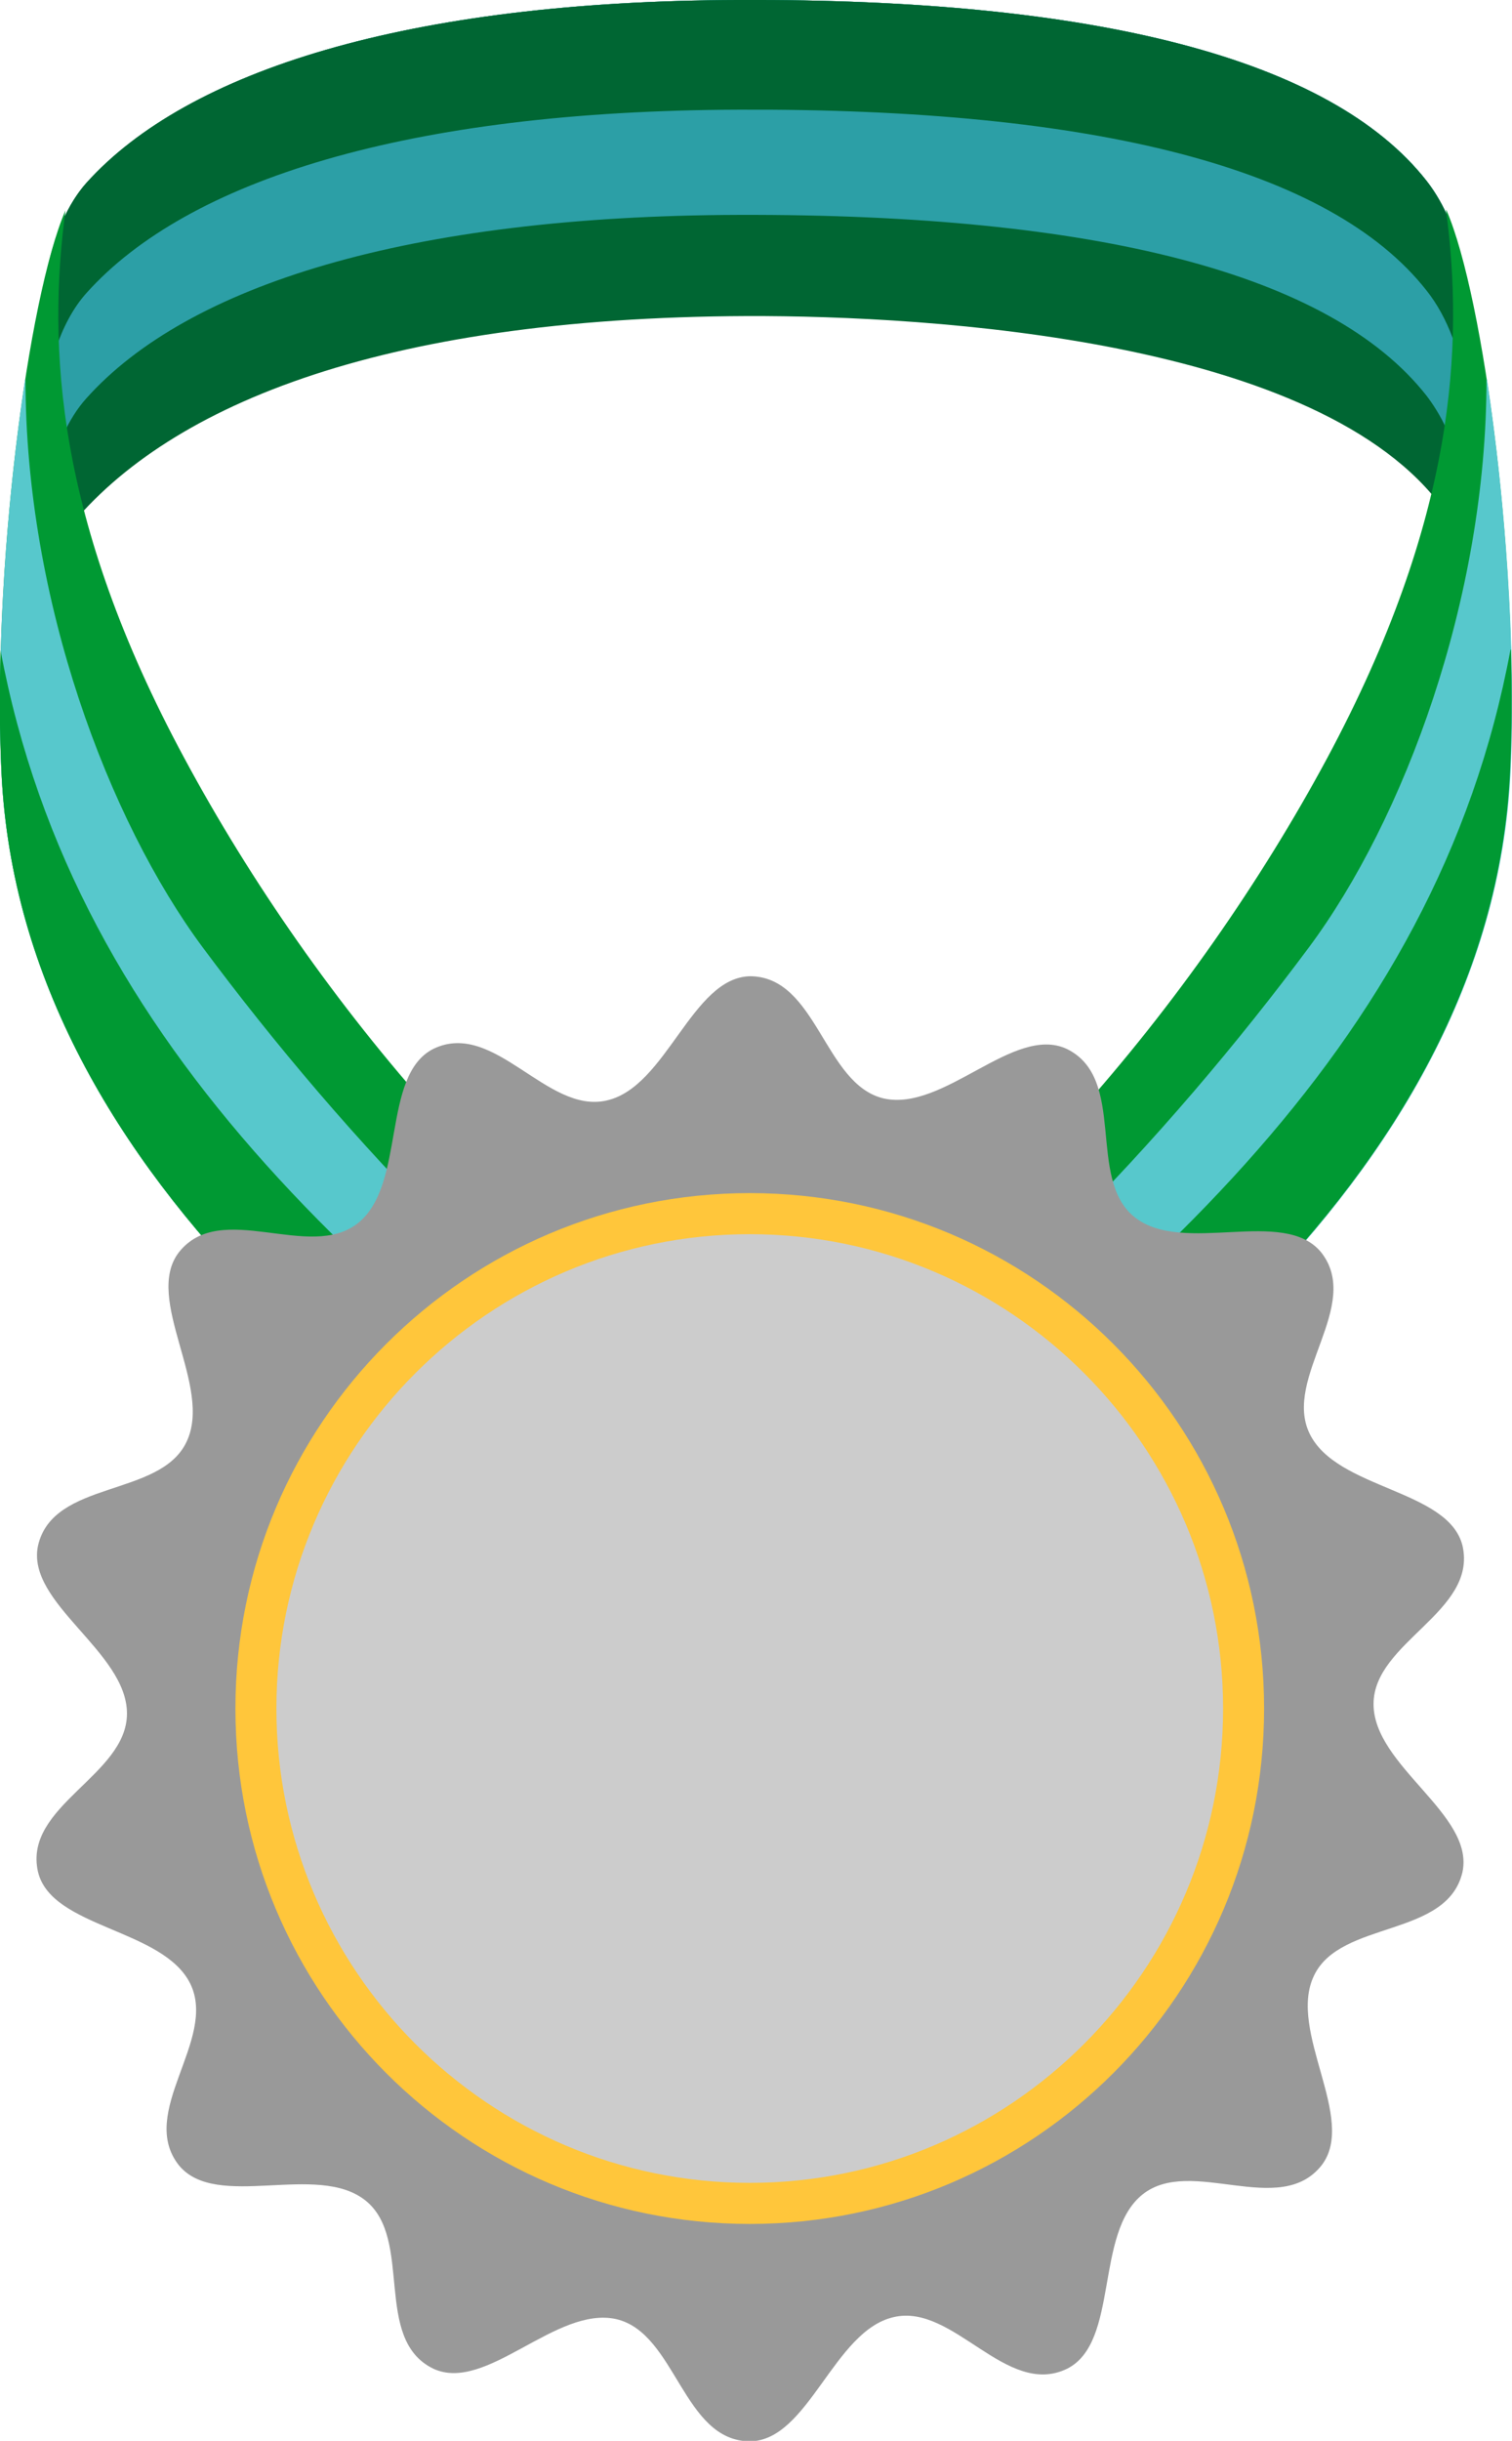 <svg width="168" height="271" viewBox="0 0 168 271" fill="none" xmlns="http://www.w3.org/2000/svg">
<g clip-path="url(#clip0_477_777)">
<path fill-rule="evenodd" clip-rule="evenodd" d="M82.084 -0.001C121.682 -0.168 147.84 6.506 158.503 20.075C164.335 27.527 164.834 41.319 160.447 56.613C146.896 37.705 103.577 35.035 83.028 35.091C41.764 35.258 17.994 45.268 7.109 59.282C4.61 54.277 1.222 29.696 9.608 20.298C20.826 7.841 45.263 0.11 82.084 -0.001Z" fill="#006633"/>
<path fill-rule="evenodd" clip-rule="evenodd" d="M82.084 -0.001C121.682 -0.168 147.84 6.506 158.503 20.075C163.557 26.526 164.612 37.816 161.891 50.718C161.113 48.104 159.947 45.824 158.503 43.933C147.84 30.364 121.682 23.746 82.084 23.857C45.263 23.968 20.826 31.698 9.608 44.211C7.553 46.491 6.22 49.661 5.387 53.22C3.666 43.877 3.11 27.583 9.608 20.353C20.826 7.841 45.263 0.11 82.084 -0.001Z" fill="#2C9FA6"/>
<path fill-rule="evenodd" clip-rule="evenodd" d="M82.084 -0.001C121.682 -0.168 147.84 6.506 158.503 20.075C162.668 25.414 164.112 33.978 163.002 44.044C162.335 39.317 160.891 35.258 158.503 32.254C147.84 18.685 121.682 12.011 82.084 12.178C45.263 12.29 20.826 20.02 9.608 32.532C6.609 35.869 5.109 41.208 4.554 46.825C3.721 37.649 4.443 26.081 9.608 20.298C20.826 7.841 45.263 0.11 82.084 -0.001Z" fill="#006633"/>
<path fill-rule="evenodd" clip-rule="evenodd" d="M7.275 23.357C3.11 32.978 -0.889 63.287 0.166 85.866C2.388 131.468 46.707 163.334 85.36 185.746L84.694 154.047C58.925 139.476 35.155 111.448 20.493 84.198C6.164 57.67 5.276 38.428 7.275 23.357Z" fill="#009933"/>
<path fill-rule="evenodd" clip-rule="evenodd" d="M2.777 42.21C0.778 55.279 -0.5 72.018 0.167 85.866C2.388 131.468 46.707 163.334 85.361 185.746L84.916 165.503C59.703 149.375 38.154 126.185 22.548 105.219C12.052 91.093 2.832 66.624 2.832 42.154L2.777 42.21Z" fill="#57C8CC"/>
<path fill-rule="evenodd" clip-rule="evenodd" d="M0.056 72.186C-0.056 76.913 -0.056 81.528 0.167 85.866C2.388 131.469 46.707 163.335 85.361 185.746L85.138 175.625C42.042 145.539 8.386 116.676 0.056 72.186Z" fill="#009933"/>
<path fill-rule="evenodd" clip-rule="evenodd" d="M160.725 23.356C164.89 32.977 168.889 63.231 167.778 85.865C165.556 131.467 121.238 163.333 82.584 185.745L83.25 154.046C109.019 139.475 132.789 111.447 147.451 84.197C161.724 57.614 162.668 38.427 160.669 23.301L160.725 23.356Z" fill="#009933"/>
<path fill-rule="evenodd" clip-rule="evenodd" d="M165.223 42.153C167.222 55.278 168.5 71.962 167.833 85.809C165.612 131.411 121.293 163.277 82.639 185.689L83.084 165.446C108.297 149.319 129.846 126.128 145.452 105.162C155.948 91.037 165.168 66.567 165.168 42.098L165.223 42.153Z" fill="#57C8CC"/>
<path fill-rule="evenodd" clip-rule="evenodd" d="M167.889 72.129C168 76.856 168 81.472 167.778 85.81C165.556 131.412 121.238 163.278 82.584 185.69L82.806 175.568C125.847 145.426 159.558 116.619 167.833 72.129H167.889Z" fill="#009933"/>
<path fill-rule="evenodd" clip-rule="evenodd" d="M83.306 108.389C90.803 108.389 91.525 120.401 98.19 121.958C104.91 123.46 112.629 113.727 118.516 116.452C125.292 119.734 120.682 130.856 126.069 135.138C131.457 139.42 142.62 133.97 146.785 139.031C151.45 144.926 142.508 152.934 145.507 159.163C148.506 165.392 160.947 165.336 162.502 171.62C164.168 178.961 152.616 182.298 152.616 189.194C152.616 196.09 163.835 201.428 162.502 207.824C160.836 215.165 148.951 213.163 146.007 219.336C143.008 225.509 150.839 235.241 146.84 240.413C142.175 246.308 132.345 239.356 126.958 243.638C121.571 247.921 124.403 260.044 118.572 262.992C111.796 266.273 105.965 255.706 99.3 257.263C92.636 258.765 89.859 270.944 83.361 271.055C75.864 271.055 75.142 259.043 68.477 257.486C61.757 255.984 54.038 265.717 48.151 262.992C41.375 259.71 45.985 248.588 40.598 244.306C35.211 240.024 24.048 245.474 19.882 240.413C15.217 234.518 24.159 226.51 21.16 220.281C18.161 214.108 5.72 214.108 4.221 207.824C2.555 200.483 14.107 197.146 14.107 190.25C14.107 183.354 2.888 178.016 4.221 171.62C5.887 164.279 17.772 166.281 20.715 160.108C23.714 153.935 15.884 144.203 19.882 139.031C24.547 133.136 34.377 140.088 39.765 135.806C45.152 131.523 42.319 119.4 48.151 116.452C54.926 113.171 60.758 123.738 67.422 122.181C74.087 120.679 76.864 108.5 83.361 108.389H83.306Z" fill="#999999"/>
<path d="M83.306 246.919C114.868 246.919 140.454 221.299 140.454 189.694C140.454 158.089 114.868 132.469 83.306 132.469C51.744 132.469 26.158 158.089 26.158 189.694C26.158 221.299 51.744 246.919 83.306 246.919Z" fill="#FFC63B"/>
<path fill-rule="evenodd" clip-rule="evenodd" d="M83.306 242.359C112.296 242.359 135.899 218.724 135.899 189.694C135.899 160.665 112.296 137.029 83.306 137.029C54.315 137.029 30.712 160.665 30.712 189.694C30.712 218.724 54.315 242.359 83.306 242.359Z" fill="#CCCCCC"/>
</g>
<defs>
<clipPath id="clip0_477_777">
<rect width="168" height="271" fill="white"/>
</clipPath>
</defs>
</svg>
